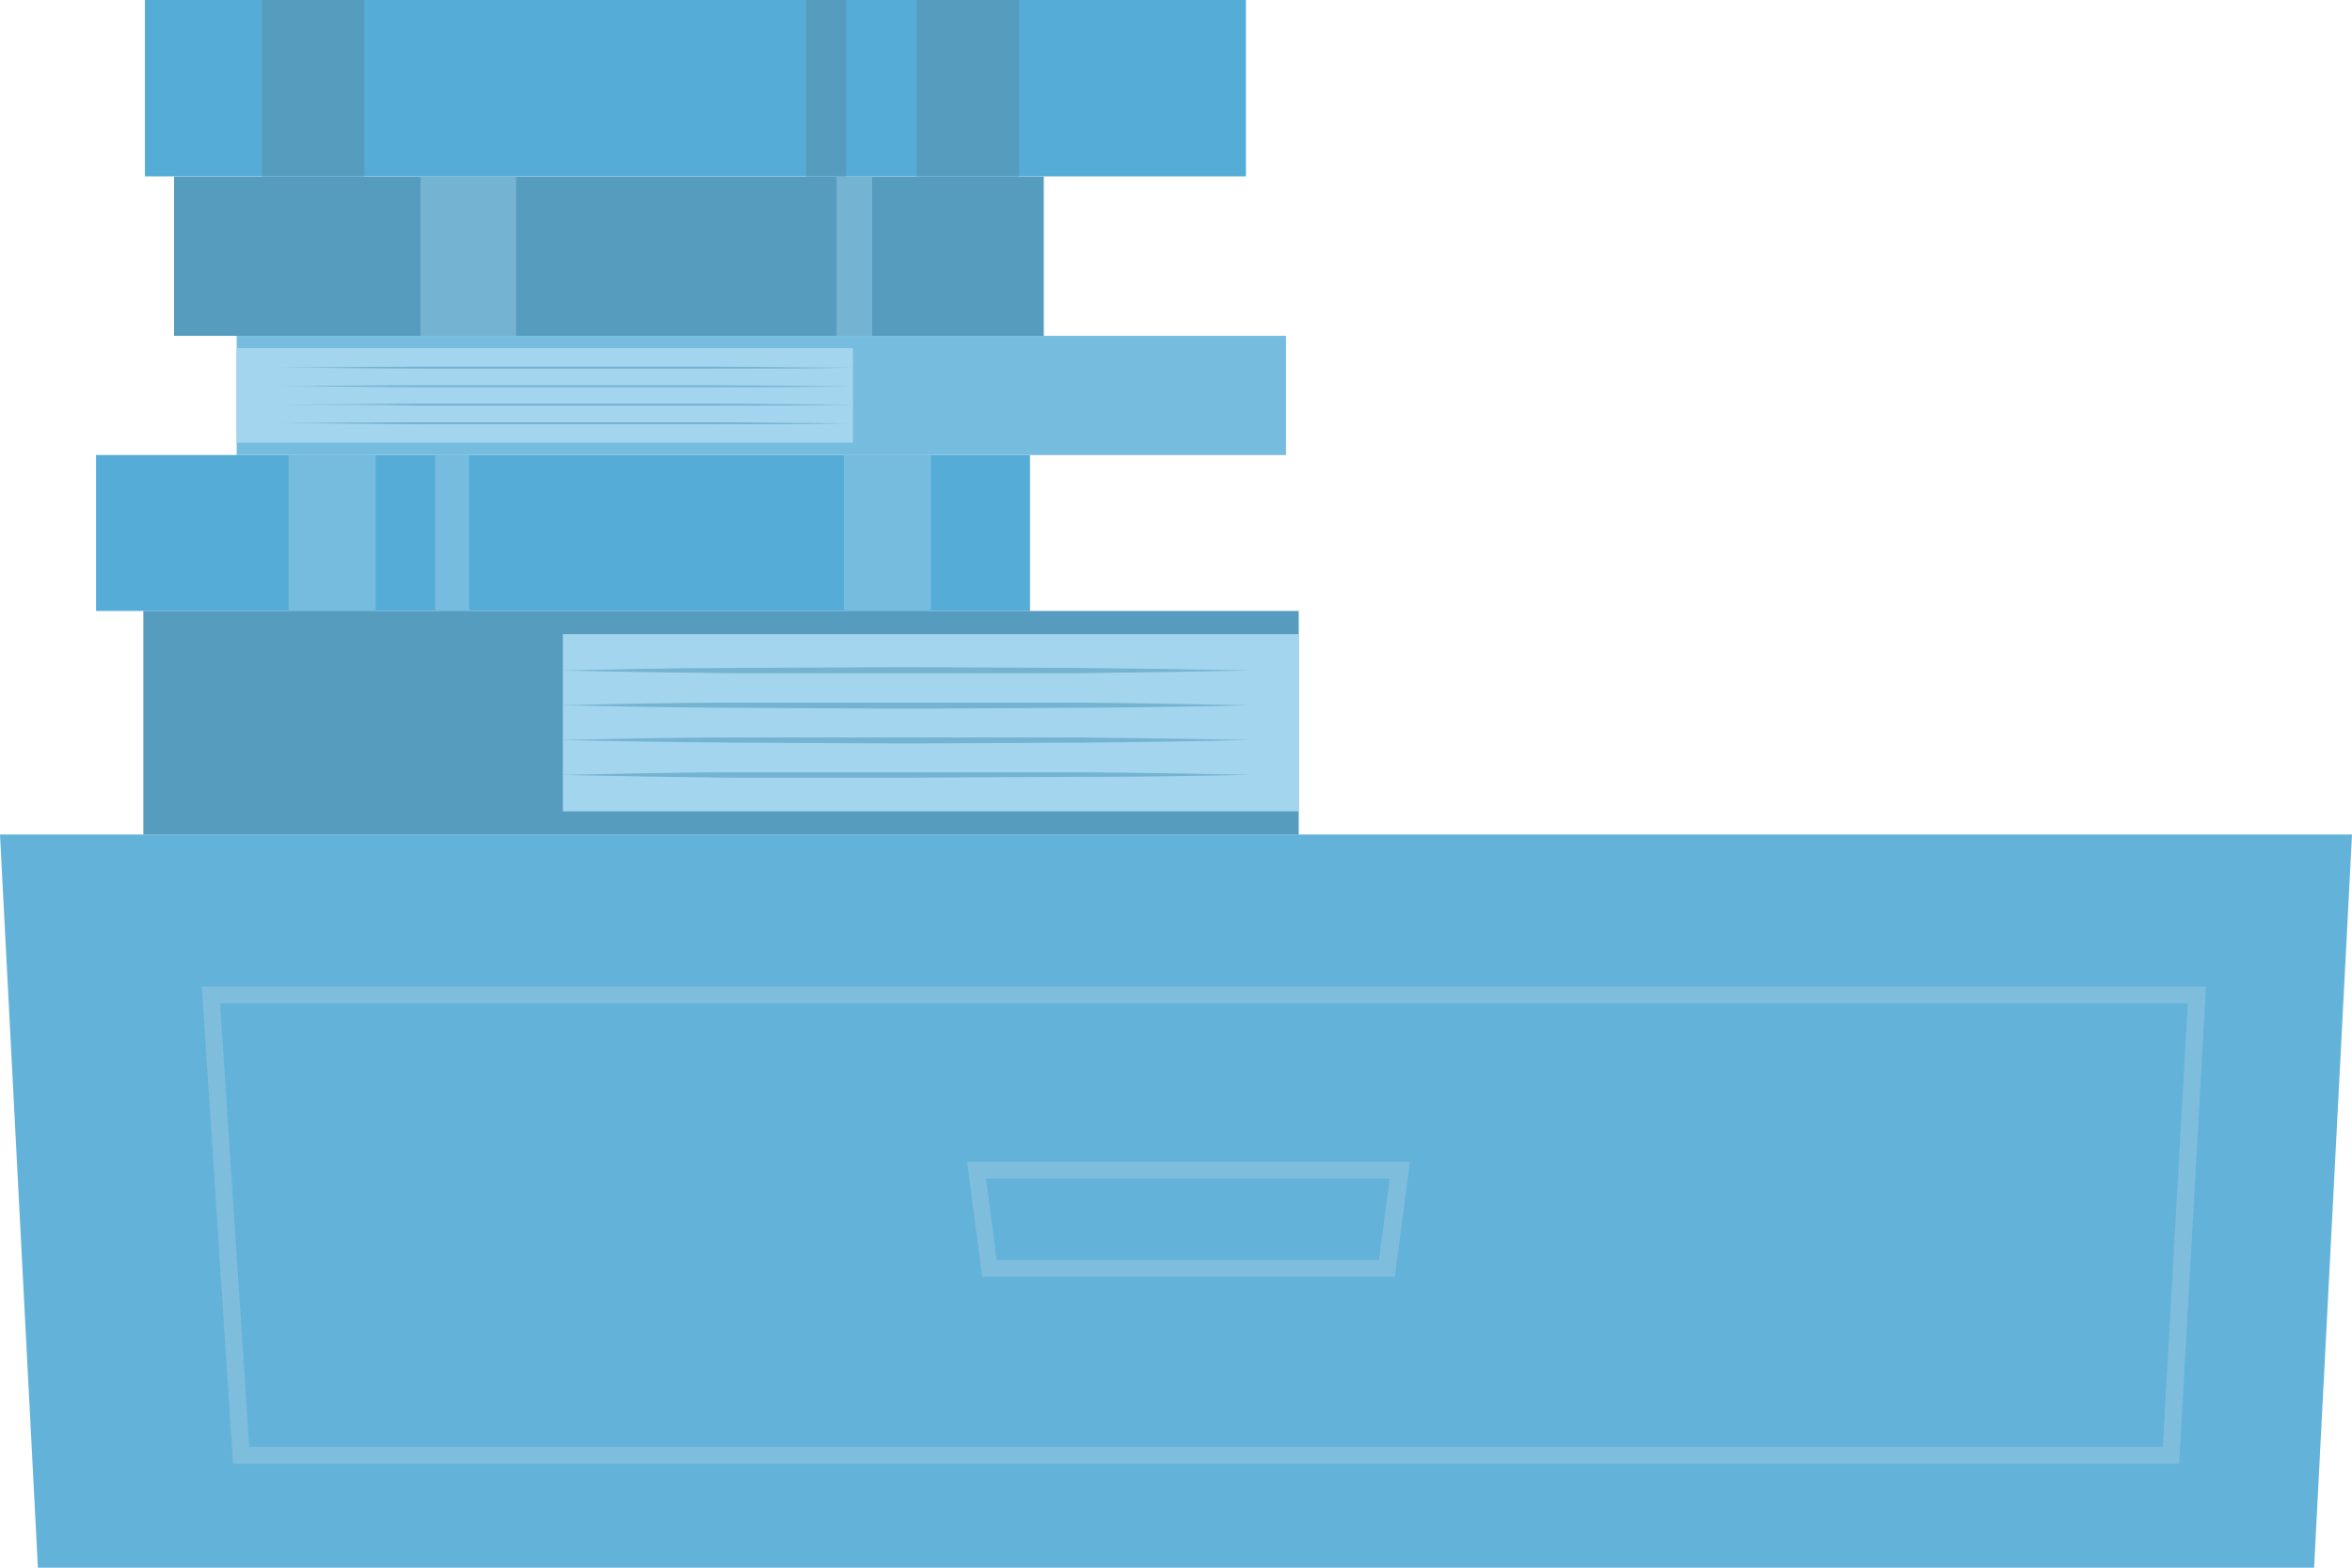 <svg width="354" height="236" viewBox="0 0 354 236" fill="none" xmlns="http://www.w3.org/2000/svg">
<path d="M343.303 332.56H10.697L0 125.626H354L343.303 332.56Z" fill="#63B2D9"/>
<path d="M35.076 220.349H327.986L332.036 148.511H30.377L35.076 220.349ZM325.52 217.803H37.517L33.129 151.057H329.284L325.52 217.803Z" fill="#7FBDDC"/>
<path d="M147.83 192.219H209.932L212.217 174.883H145.545L147.83 192.219ZM207.544 189.673H150.011L148.401 177.428H209.153L207.544 189.673Z" fill="#7FBDDC"/>
<path d="M26.197 26.576H157.101V50.555H26.197V26.576Z" fill="#559CBF"/>
<path d="M63.296 26.576H77.679V50.555H63.296V26.576Z" fill="#75B3D2"/>
<path d="M125.918 26.576H131.267V50.555H125.918V26.576Z" fill="#75B3D2"/>
<path d="M21.808 0H187.527V26.551H21.808V0Z" fill="#54ACD7"/>
<path d="M39.384 0H54.832V26.551H39.384V0Z" fill="#559CBF"/>
<path d="M137.938 0H153.386V26.551H137.938V0Z" fill="#559CBF"/>
<path d="M121.35 0H127.348V26.551H121.35V0Z" fill="#559CBF"/>
<path d="M155.022 91.973L14.461 91.973L14.461 68.502L155.022 68.502V91.973Z" fill="#54ACD7"/>
<path d="M140.118 91.973H127.007V68.502H140.118V91.973Z" fill="#76BCDF"/>
<path d="M56.547 91.973H43.435V68.502H56.547V91.973Z" fill="#76BCDF"/>
<path d="M70.593 91.973H65.504V68.502H70.593V91.973Z" fill="#76BCDF"/>
<path d="M21.574 91.973H195.472V125.626H21.574V91.973Z" fill="#559CBF"/>
<path d="M84.715 95.46H195.472V122.139H84.715V95.46Z" fill="#A4D5EE"/>
<path d="M188.307 100.932C179.652 100.762 170.998 100.635 162.344 100.55L136.381 100.423L110.419 100.55C101.773 100.55 93.154 100.754 84.456 100.932C93.102 101.136 101.721 101.263 110.419 101.339H136.381H162.344C171.016 101.254 179.67 101.119 188.307 100.932Z" fill="#75B3D2"/>
<path d="M188.307 106.177C179.661 105.999 171.042 105.846 162.344 105.77H136.381H110.419C101.773 105.77 93.154 105.974 84.456 106.177C93.102 106.356 101.721 106.508 110.419 106.559L136.381 106.687L162.344 106.559C171.042 106.508 179.661 106.356 188.307 106.177Z" fill="#75B3D2"/>
<path d="M188.307 111.395C179.652 111.225 170.998 111.098 162.344 111.013H136.381H110.419C101.773 111.013 93.154 111.216 84.456 111.395C93.102 111.598 101.721 111.725 110.419 111.802L136.381 111.929L162.344 111.802C171.016 111.734 179.67 111.598 188.307 111.395Z" fill="#75B3D2"/>
<path d="M188.307 116.641C179.661 116.462 171.042 116.31 162.344 116.259H136.381H110.419C101.773 116.259 93.154 116.488 84.456 116.666C93.102 116.844 101.721 116.997 110.419 117.073H136.381L162.344 116.946C171.042 116.972 179.661 116.819 188.307 116.641Z" fill="#75B3D2"/>
<path d="M35.621 50.555H193.552V68.502H35.621V50.555Z" fill="#76BCDF"/>
<path d="M128.383 66.644L35.593 66.644V52.414L128.383 52.414V66.644Z" fill="#A4D5EE"/>
<path d="M41.696 63.716C48.914 63.716 56.157 63.843 63.375 63.869H85.079H106.758C114.002 63.869 121.219 63.869 128.463 63.716C121.219 63.716 114.002 63.589 106.758 63.563H85.079H63.375C56.079 63.589 48.836 63.64 41.696 63.716Z" fill="#75B3D2"/>
<path d="M41.696 60.914C48.914 60.914 56.157 60.914 63.375 61.067H85.079H106.758C114.002 61.067 121.219 61.067 128.463 60.914C121.219 60.914 114.002 60.787 106.758 60.762H63.375L41.696 60.914Z" fill="#75B3D2"/>
<path d="M41.696 58.14C48.914 58.14 56.157 58.267 63.375 58.292H85.079H106.758C114.002 58.292 121.219 58.292 128.463 58.14C121.219 58.14 114.002 58.012 106.758 57.987H85.079H63.375C56.079 58.012 48.836 58.063 41.696 58.14Z" fill="#75B3D2"/>
<path d="M41.695 55.341C48.913 55.341 56.156 55.468 63.374 55.494H85.078H106.757C114.001 55.494 121.218 55.494 128.462 55.341C121.218 55.341 114.001 55.214 106.757 55.188H85.078H63.374C56.078 55.214 48.835 55.265 41.695 55.341Z" fill="#75B3D2"/>
</svg>
